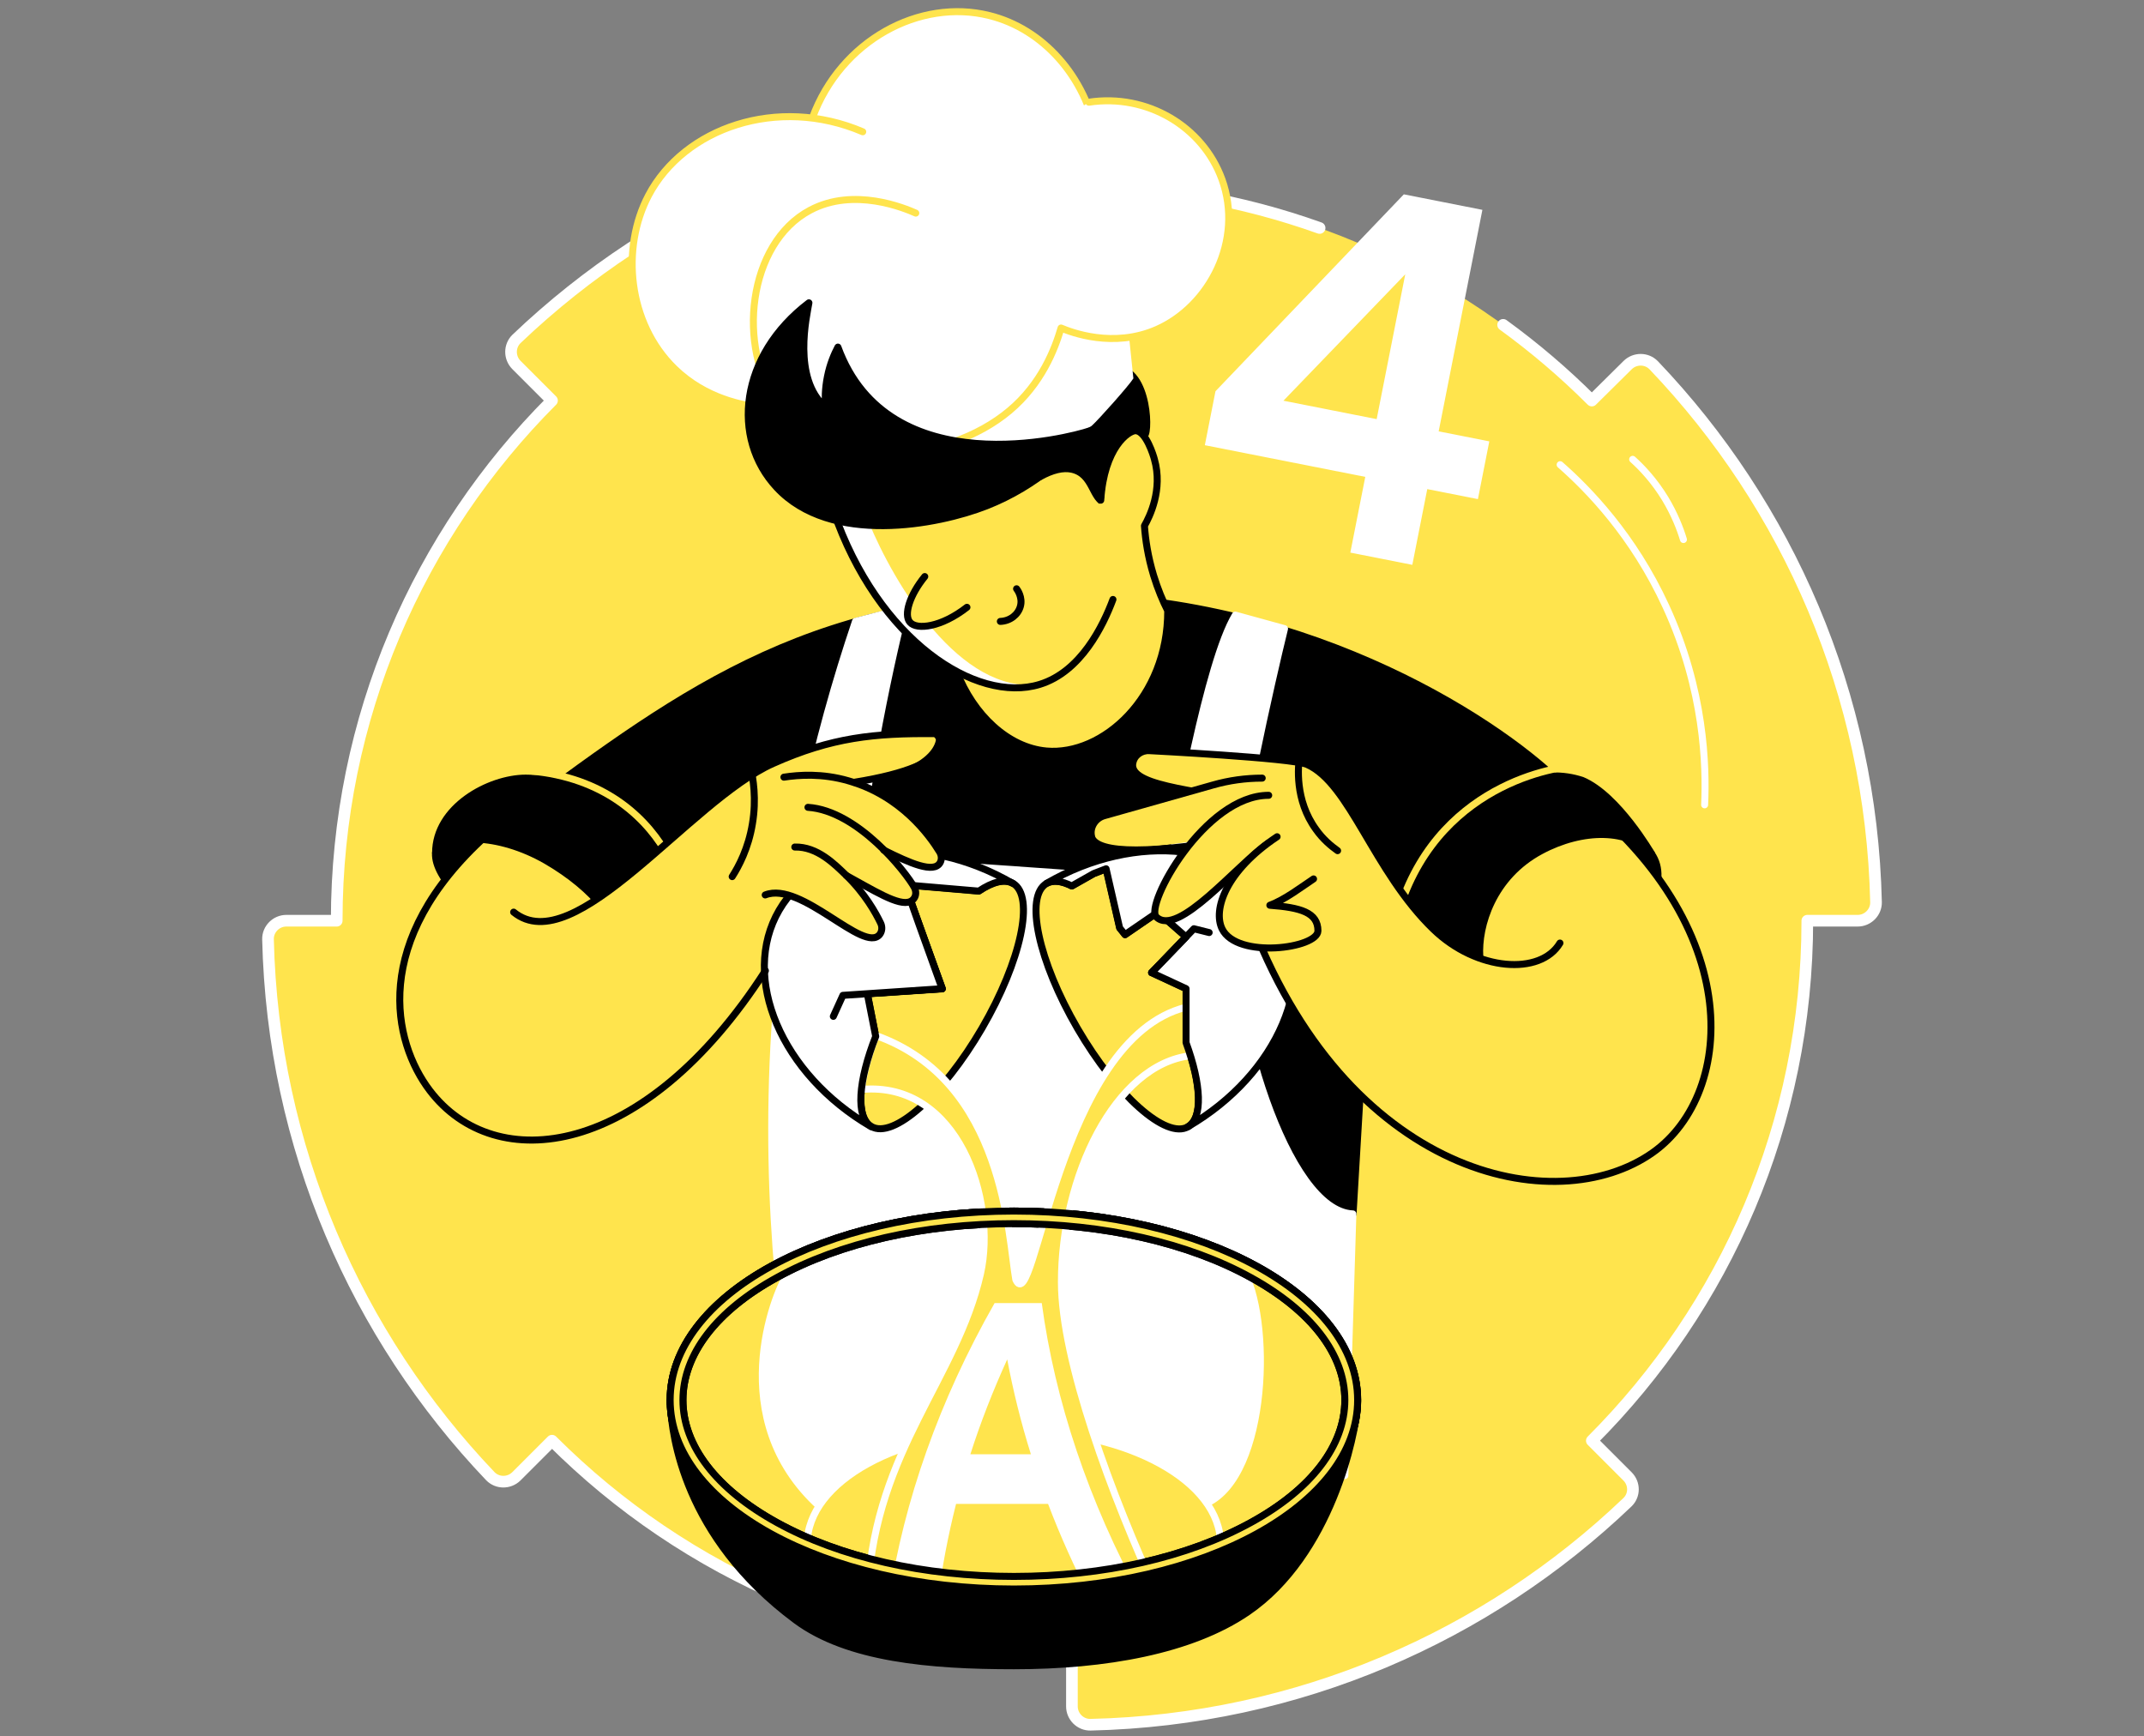 <svg width="368" height="298" viewBox="0 0 368 298" fill="none" xmlns="http://www.w3.org/2000/svg">
<rect x="0" y="0" width="368" height="298" fill="#808080" stroke="none"/>
<path d="M273.225 68.743C250.391 45.909 218.843 31.789 183.986 31.789V23.141C183.986 21.404 182.545 19.963 180.808 19.996C145.1 20.815 112.733 35.196 88.654 58.161C87.409 59.373 87.409 61.372 88.621 62.617L94.748 68.743C71.914 91.609 57.794 123.157 57.794 158.014H49.145C47.409 158.014 45.968 159.455 46.001 161.192C46.82 196.867 61.201 229.267 84.166 253.346C85.378 254.591 87.377 254.591 88.621 253.379L94.748 247.252C117.581 270.086 149.129 284.206 183.986 284.206V292.854C183.986 294.591 185.428 296.032 187.164 295.999C222.872 295.18 255.239 280.832 279.318 257.834C280.596 256.622 280.596 254.623 279.351 253.379L273.225 247.252C296.091 224.386 310.211 192.838 310.211 158.014H318.859C320.596 158.014 322.037 156.572 322.004 154.836C321.185 119.128 306.836 86.761 283.839 62.682C282.627 61.437 280.628 61.437 279.383 62.649L273.225 68.743Z" fill="#FFE44D"/>
<path d="M226.5 39.125C213.217 34.376 198.905 31.789 183.986 31.789V23.141C183.986 21.404 182.545 19.963 180.808 19.996C145.1 20.815 112.733 35.196 88.654 58.161C87.409 59.373 87.409 61.372 88.621 62.617L94.748 68.743C71.914 91.609 57.794 123.157 57.794 158.014H49.145C47.409 158.014 45.968 159.455 46.001 161.192C46.82 196.867 61.201 229.267 84.166 253.346C85.378 254.591 87.377 254.591 88.621 253.379L94.748 247.252C117.581 270.086 149.129 284.206 183.986 284.206V292.854C183.986 294.591 185.428 296.032 187.164 295.999C222.872 295.18 255.239 280.832 279.318 257.834C280.596 256.622 280.596 254.623 279.351 253.379L273.225 247.252C296.091 224.386 310.211 192.838 310.211 158.014H318.859C320.596 158.014 322.037 156.572 322.004 154.836C321.185 119.128 306.836 86.761 283.839 62.682C282.627 61.437 280.628 61.437 279.383 62.649L273.225 68.743C268.506 64.024 263.415 59.678 258 55.751" stroke="white" stroke-width="2" stroke-miterlimit="10" stroke-linecap="round" stroke-linejoin="round"/>
<path d="M273.864 164.244C282.09 159.495 286.522 151.771 283.763 146.992C281.004 142.213 272.099 142.189 263.873 146.938C255.647 151.688 251.215 159.412 253.974 164.191C256.733 168.97 265.639 168.994 273.864 164.244Z" fill="black" stroke="black" stroke-width="1.2" stroke-miterlimit="10" stroke-linecap="round" stroke-linejoin="round"/>
<path d="M93.699 140.946L83.511 143.436C113.028 121.879 134.682 103.304 178.024 102.191C222.283 101.077 256.353 123.092 267.786 134.296C259.924 143.698 248.72 153.067 240.858 162.469L234.961 162.338L232.242 208.333L221.136 214.296L128.425 157.981L121.185 159.783L93.699 140.946Z" fill="black" stroke="black" stroke-width="1.2" stroke-miterlimit="10" stroke-linecap="round" stroke-linejoin="round"/>
<path d="M155.255 104.549C152.569 105.073 149.588 105.958 146.836 106.646C143.527 116.441 140.251 127.907 137.86 139.734C130.882 174.165 131.701 204.664 134.551 228.022C166.656 236.441 198.761 244.828 230.833 253.247L232.209 208.333C220.776 207.842 210.948 174.427 211.406 155.753C211.767 145.368 218.482 115.95 220.481 107.891C217.696 107.105 214.813 106.351 212.029 105.565C207.115 113.788 202.266 142.027 200.399 151.2C185.1 149.889 163.347 148.644 148.048 147.334C147.327 138.554 153.978 108.579 155.255 104.549Z" fill="white" stroke="white" stroke-width="1.2" stroke-miterlimit="10" stroke-linecap="round" stroke-linejoin="round"/>
<path d="M105.281 162.446C107.217 159.093 102.041 152.481 93.722 147.677C85.402 142.874 77.088 141.698 75.152 145.051C73.216 148.404 78.391 155.016 86.711 159.82C95.031 164.624 103.345 165.799 105.281 162.446Z" fill="black" stroke="black" stroke-width="1.2" stroke-miterlimit="10" stroke-linecap="round" stroke-linejoin="round"/>
<path d="M130.161 131.413C128.392 132.985 125.935 135.639 123.937 139.472C122.364 142.518 121.578 145.303 121.218 147.367" stroke="black" stroke-width="1.2" stroke-miterlimit="10" stroke-linecap="round" stroke-linejoin="round"/>
<path d="M143.036 87.645C150.702 109.955 167.541 120.798 178.45 117.457C185.526 115.295 189.359 107.367 191.03 102.879L195.878 85.155L185.002 69.889L143.036 87.645Z" fill="#FFE44D"/>
<path d="M189.916 84.828C189.948 77.784 193.847 72.87 196.238 74.738C197.385 75.622 197.385 63.108 191.39 63.173C180.088 63.304 168.654 69.496 178.45 81.847C180.644 80.635 182.479 80.209 183.986 80.536C187.786 81.388 187.36 85.811 189.883 86.4C189.555 86.335 190.112 85.811 190.243 85.516L189.916 84.828Z" fill="black" stroke="black" stroke-width="1.2" stroke-miterlimit="10" stroke-linecap="round" stroke-linejoin="round"/>
<path d="M179.007 77.817L187.36 73.1C188.573 72.019 193.847 66.089 194.535 64.942C194.24 62.125 194.011 59.766 193.716 57.047L177.631 50.168L156.73 79.75L179.007 77.817Z" fill="white"/>
<path d="M139.432 20.258C144.314 6.924 157.876 -0.316 169.801 2.666C179.072 4.959 186.312 13.181 188.245 23.403L165.968 47.514L141.332 42.6" fill="white"/>
<path d="M139.432 20.258C144.314 6.924 157.876 -0.316 169.801 2.666C179.072 4.959 186.312 13.181 188.245 23.403L165.968 47.514L141.332 42.6" stroke="#FFE44D" stroke-width="1.2" stroke-miterlimit="10" stroke-linecap="round" stroke-linejoin="round"/>
<path d="M164.199 115.229C167.082 122.698 173.044 128.3 179.596 128.89C189.26 129.742 200.464 119.685 200.432 104.811C199.58 103.141 198.728 101.11 198.007 98.751C197.025 95.508 196.599 92.592 196.435 90.233C197.287 88.726 199.645 84.074 198.138 78.8C198.007 78.276 196.697 73.919 194.895 73.919C193.683 73.919 190.079 76.048 189.49 85.516" fill="#FFE44D"/>
<path d="M164.199 115.229C167.082 122.698 173.044 128.3 179.596 128.89C189.26 129.742 200.464 119.685 200.432 104.811C199.58 103.141 198.728 101.11 198.007 98.751C197.025 95.508 196.599 92.592 196.435 90.233C197.287 88.726 199.645 84.074 198.138 78.8C198.007 78.276 196.697 73.919 194.895 73.919C193.683 73.919 189.523 76.802 188.933 85.843" stroke="black" stroke-width="1.2" stroke-miterlimit="10" stroke-linecap="round" stroke-linejoin="round"/>
<path d="M171.701 106.646C173.372 106.581 174.748 105.5 175.141 104.058C175.567 102.518 174.617 101.208 174.486 101.044" stroke="black" stroke-width="1.2" stroke-miterlimit="10" stroke-linecap="round" stroke-linejoin="round"/>
<path d="M178.45 117.457C164.723 119.193 153.486 100.192 149.097 89.578L143.036 87.645C150.669 109.955 167.541 120.798 178.45 117.457Z" fill="white"/>
<path d="M158.728 98.948C156.14 102.125 155.092 105.5 156.173 106.777C157.352 108.186 161.611 107.629 165.968 104.222" fill="#FFE44D"/>
<path d="M158.728 98.948C156.14 102.125 155.092 105.5 156.173 106.777C157.352 108.186 161.611 107.629 165.968 104.222" stroke="black" stroke-width="1.2" stroke-miterlimit="10" stroke-linecap="round" stroke-linejoin="round"/>
<path d="M143.036 87.645C150.702 109.955 167.541 120.798 178.45 117.457C185.526 115.295 189.359 107.367 191.03 102.879" stroke="black" stroke-width="1.2" stroke-miterlimit="10" stroke-linecap="round" stroke-linejoin="round"/>
<path d="M148.081 22.616C133.437 16.359 117.418 21.961 111.324 33.526C106.541 42.6 107.753 55.442 115.747 63.239C121.119 68.481 127.737 69.594 130.489 69.889" fill="white"/>
<path d="M148.081 22.616C133.437 16.359 117.418 21.961 111.324 33.526C106.541 42.6 107.753 55.442 115.747 63.239C121.119 68.481 127.737 69.594 130.489 69.889" stroke="#FFE44D" stroke-width="1.2" stroke-miterlimit="10" stroke-linecap="round" stroke-linejoin="round"/>
<path d="M157.188 36.572C155.321 35.753 146.574 32.051 139.039 36.081C128.359 41.748 126.361 59.635 133.601 69.496C142.282 81.29 162.528 79.521 173.274 70.479C178.777 65.86 181.07 59.897 182.119 56.294C183.822 57.015 191.095 59.832 198.597 56.523C207.573 52.559 213.536 41.257 209.736 30.774C206.427 21.666 196.828 16.032 186.902 17.539" fill="white"/>
<path d="M157.188 36.572C155.321 35.753 146.574 32.051 139.039 36.081C128.359 41.748 126.361 59.635 133.601 69.496C142.282 81.29 162.528 79.521 173.274 70.479C178.777 65.86 181.07 59.897 182.119 56.294C183.822 57.015 191.095 59.832 198.597 56.523C207.573 52.559 213.536 41.257 209.736 30.774C206.427 21.666 196.828 16.032 186.902 17.539" stroke="#FFE44D" stroke-width="1.2" stroke-miterlimit="10" stroke-linecap="round" stroke-linejoin="round"/>
<path d="M138.843 51.969C138.482 54.164 135.927 64.942 141.693 69.889C141.594 68.579 141.594 66.744 142.02 64.648C142.446 62.486 143.2 60.749 143.822 59.57C152.536 83.386 183.855 75.033 186.902 73.984C183.953 77.49 178.22 83.321 169.309 86.826C160.956 90.102 142.577 93.64 133.306 83.648C125.444 75.196 126.951 61.011 138.843 51.969Z" fill="black" stroke="black" stroke-width="1.2" stroke-miterlimit="10" stroke-linecap="round" stroke-linejoin="round"/>
<path d="M138.089 154.771C116.566 197.523 86.197 203.485 73.781 187.17C67.393 178.784 63.724 161.585 83.478 143.403L110.079 152.838C110.079 152.838 135.796 148.775 136.844 148.808C137.893 148.841 138.089 154.771 138.089 154.771Z" fill="#FFE44D"/>
<path d="M104.707 139.603C98.908 133.804 95.042 133.608 90.227 133.542C84.002 133.542 74.731 138.522 74.764 146.417C76.697 143.075 85.411 142.911 93.732 147.694C102.053 152.51 107.229 159.095 105.296 162.436L111.717 157.129C111.848 157.031 111.979 156.933 112.078 156.834C114.797 154.115 111.488 146.384 104.707 139.603Z" fill="black" stroke="black" stroke-width="1.2" stroke-miterlimit="10" stroke-linecap="round" stroke-linejoin="round"/>
<path d="M117.024 159.39C119.744 156.671 114.371 132.166 87.409 132.166" stroke="#FFE44D" stroke-width="1.2" stroke-miterlimit="10" stroke-linecap="round" stroke-linejoin="round"/>
<path d="M203.609 178.948V169.677L197.68 166.925L203.609 160.799L198.761 156.54L193.126 160.406C192.831 160.012 192.504 159.652 192.209 159.259L189.883 149.103L187.753 149.922L183.986 152.052C182.25 151.167 180.743 151.003 179.629 151.626C175.829 153.821 178.22 164.959 184.936 176.491C191.652 188.022 200.17 195.59 203.937 193.362C206.525 191.855 206.23 186.122 203.609 178.948Z" fill="#FFE44D" stroke="black" stroke-width="1.2" stroke-miterlimit="10" stroke-linecap="round" stroke-linejoin="round"/>
<path d="M151.586 180.029L150.309 177.866L148.9 170.823L161.709 169.676L155.321 151.855L167.999 152.903" fill="#FFE44D"/>
<path d="M151.586 180.029L150.309 177.866L148.9 170.823L161.709 169.676L155.321 151.855L167.999 152.903" stroke="black" stroke-width="1.2" stroke-miterlimit="10" stroke-linecap="round" stroke-linejoin="round"/>
<path d="M159.023 162.142L155.321 151.822L167.999 152.903C170.391 151.298 172.455 150.774 173.863 151.593C177.663 153.788 175.272 164.926 168.556 176.458C161.84 187.989 153.323 195.557 149.555 193.329C146.836 191.724 147.295 185.5 150.309 177.834L148.867 170.528L154.305 170.168L161.742 169.677L159.023 162.142Z" fill="#FFE44D" stroke="black" stroke-width="1.2" stroke-miterlimit="10" stroke-linecap="round" stroke-linejoin="round"/>
<path d="M174.027 207.842C141.431 207.842 115.026 222.355 115.026 240.275C115.026 258.194 141.431 272.707 174.027 272.707C206.623 272.707 233.028 258.194 233.028 240.275C233.028 222.355 206.623 207.842 174.027 207.842Z" fill="#FFE44D" stroke="black" stroke-width="1.2" stroke-miterlimit="10" stroke-linecap="round" stroke-linejoin="round"/>
<path d="M128.589 219.57L134.486 218.62C132.454 221.7 123.413 243.616 140.251 258.981C140.284 258.981 141.3 257.375 141.332 257.375C146.738 250.397 159.35 245.483 174.027 245.483C189.817 245.483 202.856 250.627 207.475 258.489C218.417 253.28 218.941 225.926 213.765 217.375C213.175 216.36 209.637 215.213 209.048 214.165C199.252 210.168 187.131 207.809 174.027 207.809C155.747 207.842 139.4 212.396 128.589 219.57Z" fill="white"/>
<path d="M209.506 265.008C209.506 254.23 193.618 245.483 174.027 245.483C154.436 245.483 138.548 254.23 138.548 265.008" stroke="white" stroke-width="1.2" stroke-miterlimit="10" stroke-linecap="round" stroke-linejoin="round"/>
<path d="M174.027 210.004C189.424 210.004 203.872 213.28 214.682 219.243C225.1 224.976 230.833 232.445 230.833 240.275C230.833 248.104 225.1 255.606 214.682 261.307C203.839 267.269 189.424 270.545 174.027 270.545C158.63 270.545 144.183 267.269 133.372 261.307C122.954 255.574 117.221 248.104 117.221 240.275C117.221 232.445 122.954 224.943 133.372 219.243C144.183 213.28 158.63 210.004 174.027 210.004ZM174.027 207.842C141.431 207.842 115.026 222.355 115.026 240.275C115.026 258.194 141.431 272.707 174.027 272.707C206.623 272.707 233.028 258.194 233.028 240.275C233.028 222.355 206.623 207.842 174.027 207.842Z" fill="#FFE44D" stroke="black" stroke-width="1.2" stroke-miterlimit="10" stroke-linecap="round" stroke-linejoin="round"/>
<path d="M204.363 181.175C204.134 180.455 203.872 179.701 203.609 178.915V172.854C181.529 178.292 177.631 226.908 174.355 219.603C173.077 212.592 172.52 185.565 150.309 177.703L150.342 177.801C148.998 181.241 148.179 184.419 147.885 186.974C164.461 185.467 171.144 206.007 168.294 218.587C164.166 236.638 150.44 248.661 148.966 272.642C165.018 273.198 182.905 273.755 198.925 274.312C190.767 256.687 182.184 233.428 182.184 220.062C182.152 202.076 191.324 182.682 204.363 181.175Z" fill="#FFE44D" stroke="white" stroke-width="1.2" stroke-miterlimit="10" stroke-linecap="round" stroke-linejoin="round"/>
<path d="M170.718 223.632C173.405 223.632 176.124 223.632 178.81 223.632C181.07 240.373 186.803 257.637 195.976 274.378C193.061 274.378 190.112 274.378 187.197 274.378C184.412 269.005 181.955 263.534 179.891 258.096C174.617 258.096 169.342 258.096 164.101 258.096C162.725 263.567 161.676 269.005 161.021 274.378C158.204 274.378 155.419 274.378 152.602 274.378C155.157 257.637 161.185 240.373 170.718 223.632ZM176.943 249.578C175.239 244.14 173.896 238.702 172.88 233.297C170.423 238.702 168.294 244.14 166.558 249.578C169.998 249.578 173.47 249.578 176.943 249.578Z" fill="white"/>
<path d="M115.026 240.274C115.026 240.438 115.026 240.668 115.026 240.864C115.059 240.668 115.026 240.471 115.026 240.274Z" fill="black" stroke="black" stroke-width="1.2" stroke-miterlimit="10" stroke-linecap="round" stroke-linejoin="round"/>
<path d="M174.027 272.707C142.151 272.707 116.173 258.784 115.092 241.421C115.354 246.008 117.221 263.665 136.582 278.047C145.493 284.664 159.678 285.877 174.027 285.877C189.719 285.877 204.461 283.256 214.125 276.671C228.54 266.843 232.7 246.008 232.962 241.421C231.881 258.817 205.903 272.707 174.027 272.707Z" fill="black" stroke="black" stroke-width="1.2" stroke-miterlimit="10" stroke-linecap="round" stroke-linejoin="round"/>
<path d="M232.995 240.864C232.995 240.635 232.995 240.438 232.995 240.274C233.028 240.471 233.028 240.668 232.995 240.864Z" fill="black" stroke="black" stroke-width="1.2" stroke-miterlimit="10" stroke-linecap="round" stroke-linejoin="round"/>
<path d="M174.027 210.004C189.424 210.004 203.872 213.28 214.682 219.243C225.1 224.976 230.833 232.445 230.833 240.275C230.833 248.104 225.1 255.606 214.682 261.307C203.839 267.269 189.424 270.545 174.027 270.545C158.63 270.545 144.183 267.269 133.372 261.307C122.954 255.574 117.221 248.104 117.221 240.275C117.221 232.445 122.954 224.943 133.372 219.243C144.183 213.28 158.63 210.004 174.027 210.004ZM174.027 207.842C141.431 207.842 115.026 222.355 115.026 240.275C115.026 258.194 141.431 272.707 174.027 272.707C206.623 272.707 233.028 258.194 233.028 240.275C233.028 222.355 206.623 207.842 174.027 207.842Z" fill="#FFE44D" stroke="black" stroke-width="1.2" stroke-miterlimit="10" stroke-linecap="round" stroke-linejoin="round"/>
<path d="M219.727 156.212C213.011 144.681 195.059 142.617 179.596 151.626C180.71 150.97 182.217 151.167 183.953 152.052L187.721 149.922L189.85 149.103L192.176 159.259C192.471 159.619 192.799 160.012 193.093 160.405L198.728 156.54L203.577 160.798L197.647 166.925L203.577 169.676V178.948C206.197 186.122 206.492 191.855 203.904 193.362C219.367 184.386 226.443 167.744 219.727 156.212Z" fill="white" stroke="black" stroke-width="1.2" stroke-miterlimit="10" stroke-linecap="round" stroke-linejoin="round"/>
<path d="M197.68 166.925L204.92 159.39L207.541 160.045" stroke="black" stroke-width="1.2" stroke-miterlimit="10" stroke-linecap="round" stroke-linejoin="round"/>
<path d="M150.309 177.867L148.867 170.561L154.305 170.201L161.742 169.709L159.023 162.174L155.321 151.855L167.999 152.936C170.391 151.331 172.455 150.807 173.863 151.626C158.433 142.649 140.448 144.681 133.732 156.212C127.016 167.744 134.092 184.386 149.522 193.362C146.836 191.757 147.295 185.532 150.309 177.867Z" fill="white" stroke="black" stroke-width="1.2" stroke-miterlimit="10" stroke-linecap="round" stroke-linejoin="round"/>
<path d="M156.107 154.017L157.712 158.571L161.709 169.677L144.674 170.823L143.036 174.427" fill="white"/>
<path d="M156.107 154.017L157.712 158.571L161.709 169.677L144.674 170.823L143.036 174.427" stroke="black" stroke-width="1.2" stroke-miterlimit="10" stroke-linecap="round" stroke-linejoin="round"/>
<path d="M134.551 133.378C137.106 132.985 141.103 132.69 145.624 134.001C154.666 136.556 159.58 143.436 161.283 146.22C161.611 146.777 161.676 147.465 161.382 148.022C159.056 152.379 144.772 139.111 134.518 140.848" fill="#FFE44D"/>
<path d="M135.337 138.128C137.303 138.227 139.498 138.587 141.857 139.373C150.767 142.322 155.354 149.431 156.926 152.314C157.254 152.936 157.287 153.689 156.861 154.246C154.338 157.752 142.708 146.482 132.913 145.663C132.094 145.598 131.275 145.598 130.456 145.696" fill="#FFE44D"/>
<path d="M145.657 133.968C161.709 132.396 161.087 125.876 160.432 125.876C150.145 125.811 142.774 126.499 132.651 131.02C118.368 137.408 98.646 165.057 88.163 156.507L85.28 170.659L102.315 176.229L131.341 153.559C137.532 151.102 148.278 163.714 150.997 160.34C151.423 159.783 151.455 159.03 151.16 158.407C149.719 155.459 145.526 148.12 136.779 144.713C136.025 144.419 135.305 144.189 134.584 143.96" fill="#FFE44D"/>
<path d="M134.551 133.378C137.106 132.985 141.103 132.69 145.624 134.001C154.666 136.556 159.58 143.436 161.283 146.22C161.611 146.777 161.677 147.465 161.382 148.022C160.333 149.988 156.14 148.12 151.685 145.893" stroke="black" stroke-width="1.2" stroke-miterlimit="10" stroke-linecap="round" stroke-linejoin="round"/>
<path d="M138.679 138.554C147.229 139.111 155.55 149.758 156.926 152.281C157.254 152.903 157.287 153.657 156.861 154.214C155.518 156.081 151.586 153.755 146.738 151.069C146.246 150.807 145.755 150.512 145.264 150.25" stroke="black" stroke-width="1.2" stroke-miterlimit="10" stroke-linecap="round" stroke-linejoin="round"/>
<path d="M136.418 145.369C140.284 145.27 143.265 148.317 145.264 150.25C148.474 153.362 150.309 156.671 151.16 158.44C151.455 159.062 151.423 159.816 150.997 160.373C148.278 163.747 137.532 151.134 131.341 153.591" stroke="black" stroke-width="1.2" stroke-miterlimit="10" stroke-linecap="round" stroke-linejoin="round"/>
<path d="M88.163 156.54C98.613 165.057 118.368 137.44 132.651 131.052C142.774 126.531 150.112 125.811 160.432 125.909C161.087 125.909 165.935 131.151 146.574 134.263" stroke="black" stroke-width="1.2" stroke-miterlimit="10" stroke-linecap="round" stroke-linejoin="round"/>
<path d="M83.478 143.403C63.495 161.486 67.393 178.784 73.781 187.17C84.985 201.88 110.538 198.964 131.373 166.597" stroke="black" stroke-width="1.2" stroke-miterlimit="10" stroke-linecap="round" stroke-linejoin="round"/>
<path d="M267.786 79.75C272.602 83.976 280.334 91.871 285.935 104.058C292.586 118.44 292.881 131.478 292.586 138.128" stroke="white" stroke-width="1.2" stroke-miterlimit="10" stroke-linecap="round" stroke-linejoin="round"/>
<path d="M280.235 78.833C281.873 80.307 283.97 82.535 285.837 85.614C287.41 88.235 288.36 90.659 288.949 92.592" stroke="white" stroke-width="1.2" stroke-miterlimit="10" stroke-linecap="round" stroke-linejoin="round"/>
<path d="M279.089 143.796C296.615 161.257 297.991 187.629 283.675 197.785C267.066 209.578 230.833 202.076 214.191 156.802L232.143 151.822L247.41 159.914L270.702 136.49L279.089 143.796Z" fill="#FFE44D"/>
<path d="M214.224 156.802C230.866 202.076 267.098 209.578 283.708 197.785C298.024 187.629 300.252 157.719 267.786 134.263" stroke="black" stroke-width="1.2" stroke-miterlimit="10" stroke-linecap="round" stroke-linejoin="round"/>
<path d="M271.587 133.935C258.057 129.447 244.396 145.827 243.544 150.544C245.182 152.641 242.397 155.884 244.33 157.719C246.165 159.455 250.129 163.419 253.994 164.173C253.667 158.866 256.222 150.446 264.478 146.024C271.685 142.158 279.711 142.223 283.511 146.581C283.511 146.581 277.713 136.523 271.587 133.935Z" fill="black" stroke="black" stroke-width="1.2" stroke-miterlimit="10" stroke-linecap="round" stroke-linejoin="round"/>
<path d="M240.333 155.59C247.606 133.542 269.097 131.282 270.8 131.511" stroke="#FFE44D" stroke-width="1.2" stroke-miterlimit="10" stroke-linecap="round" stroke-linejoin="round"/>
<path d="M217.369 138.26C207.082 135.606 194.437 135.213 194.437 131.315C194.437 131.184 194.469 131.02 194.469 131.02C194.666 129.677 195.911 128.727 197.287 128.825C197.287 128.825 221.726 130.07 224.347 131.184C231.75 134.427 237.909 152.772 248.229 162.699C255.698 169.906 266.64 170.659 269.949 165.058L274.928 177.965L245.28 179.931L227.688 171.413L218.974 164.861" fill="#FFE44D"/>
<path d="M267.754 161.847C264.412 167.449 253.503 166.696 246.034 159.488C235.714 149.529 231.718 134.427 224.314 131.184C221.693 130.07 197.254 128.825 197.254 128.825C195.878 128.759 194.633 129.677 194.437 131.02C194.437 131.02 194.404 131.151 194.404 131.315C194.404 135.213 207.016 135.639 217.336 138.26" stroke="black" stroke-width="1.2" stroke-miterlimit="10" stroke-linecap="round" stroke-linejoin="round"/>
<path d="M219.793 133.542H216.648C213.798 133.542 210.948 133.935 208.196 134.722L189.523 139.996C188.048 140.422 187.066 141.896 187.328 143.403C187.36 143.534 187.393 143.632 187.393 143.731C188.442 146.515 196.992 145.991 214.519 142.682" fill="#FFE44D"/>
<path d="M216.648 133.542C213.798 133.542 210.948 133.935 208.196 134.722L189.523 139.996C188.048 140.422 187.066 141.896 187.328 143.403C187.36 143.534 187.393 143.632 187.393 143.731C188.442 146.515 197.516 146.745 215.076 143.436" stroke="black" stroke-width="1.2" stroke-miterlimit="10" stroke-linecap="round" stroke-linejoin="round"/>
<path d="M217.762 135.672C206.754 135.672 196.435 155.393 198.466 157.359C202.954 161.749 216.648 142.551 220.612 143.6" fill="#FFE44D"/>
<path d="M217.762 136.491C206.754 136.491 196.435 155.393 198.466 157.359C202.168 160.995 212.193 148.481 217.762 144.648" stroke="black" stroke-width="1.2" stroke-miterlimit="10" stroke-linecap="round" stroke-linejoin="round"/>
<path d="M219.203 143.6C210.358 149.496 208.163 156.147 209.768 159.423C212.324 164.632 226.181 162.764 226.214 159.75C226.214 156.573 223.2 155.754 217.958 155.36C220.546 154.41 223.528 152.117 225.46 150.84" fill="#FFE44D"/>
<path d="M219.203 143.6C210.358 149.496 208.163 156.147 209.768 159.423C212.324 164.632 226.181 162.764 226.214 159.75C226.214 156.573 223.2 155.754 217.958 155.36C220.546 154.41 223.528 152.117 225.46 150.84" stroke="black" stroke-width="1.2" stroke-miterlimit="10" stroke-linecap="round" stroke-linejoin="round"/>
<path d="M125.673 150.446C126.787 148.71 128.458 145.598 129.146 141.372C129.866 137.113 129.277 133.608 128.818 131.576" stroke="black" stroke-width="1.2" stroke-miterlimit="10" stroke-linecap="round" stroke-linejoin="round"/>
<path d="M229.588 145.991C228.442 145.172 227.066 144.025 225.886 142.355C222.184 137.277 222.807 131.446 223.069 129.709" stroke="black" stroke-width="1.2" stroke-miterlimit="10" stroke-linecap="round" stroke-linejoin="round"/>
<path d="M231.772 94.838L242.413 96.938L244.979 83.941L253.671 85.657L255.627 75.747L246.936 74.031L254.441 36.014L240.956 33.352L208.628 67.144L206.8 76.404L234.338 81.84L231.772 94.838ZM220.291 68.771L241.201 47.073L236.294 71.93L220.291 68.771Z" fill="white"/>
</svg>

